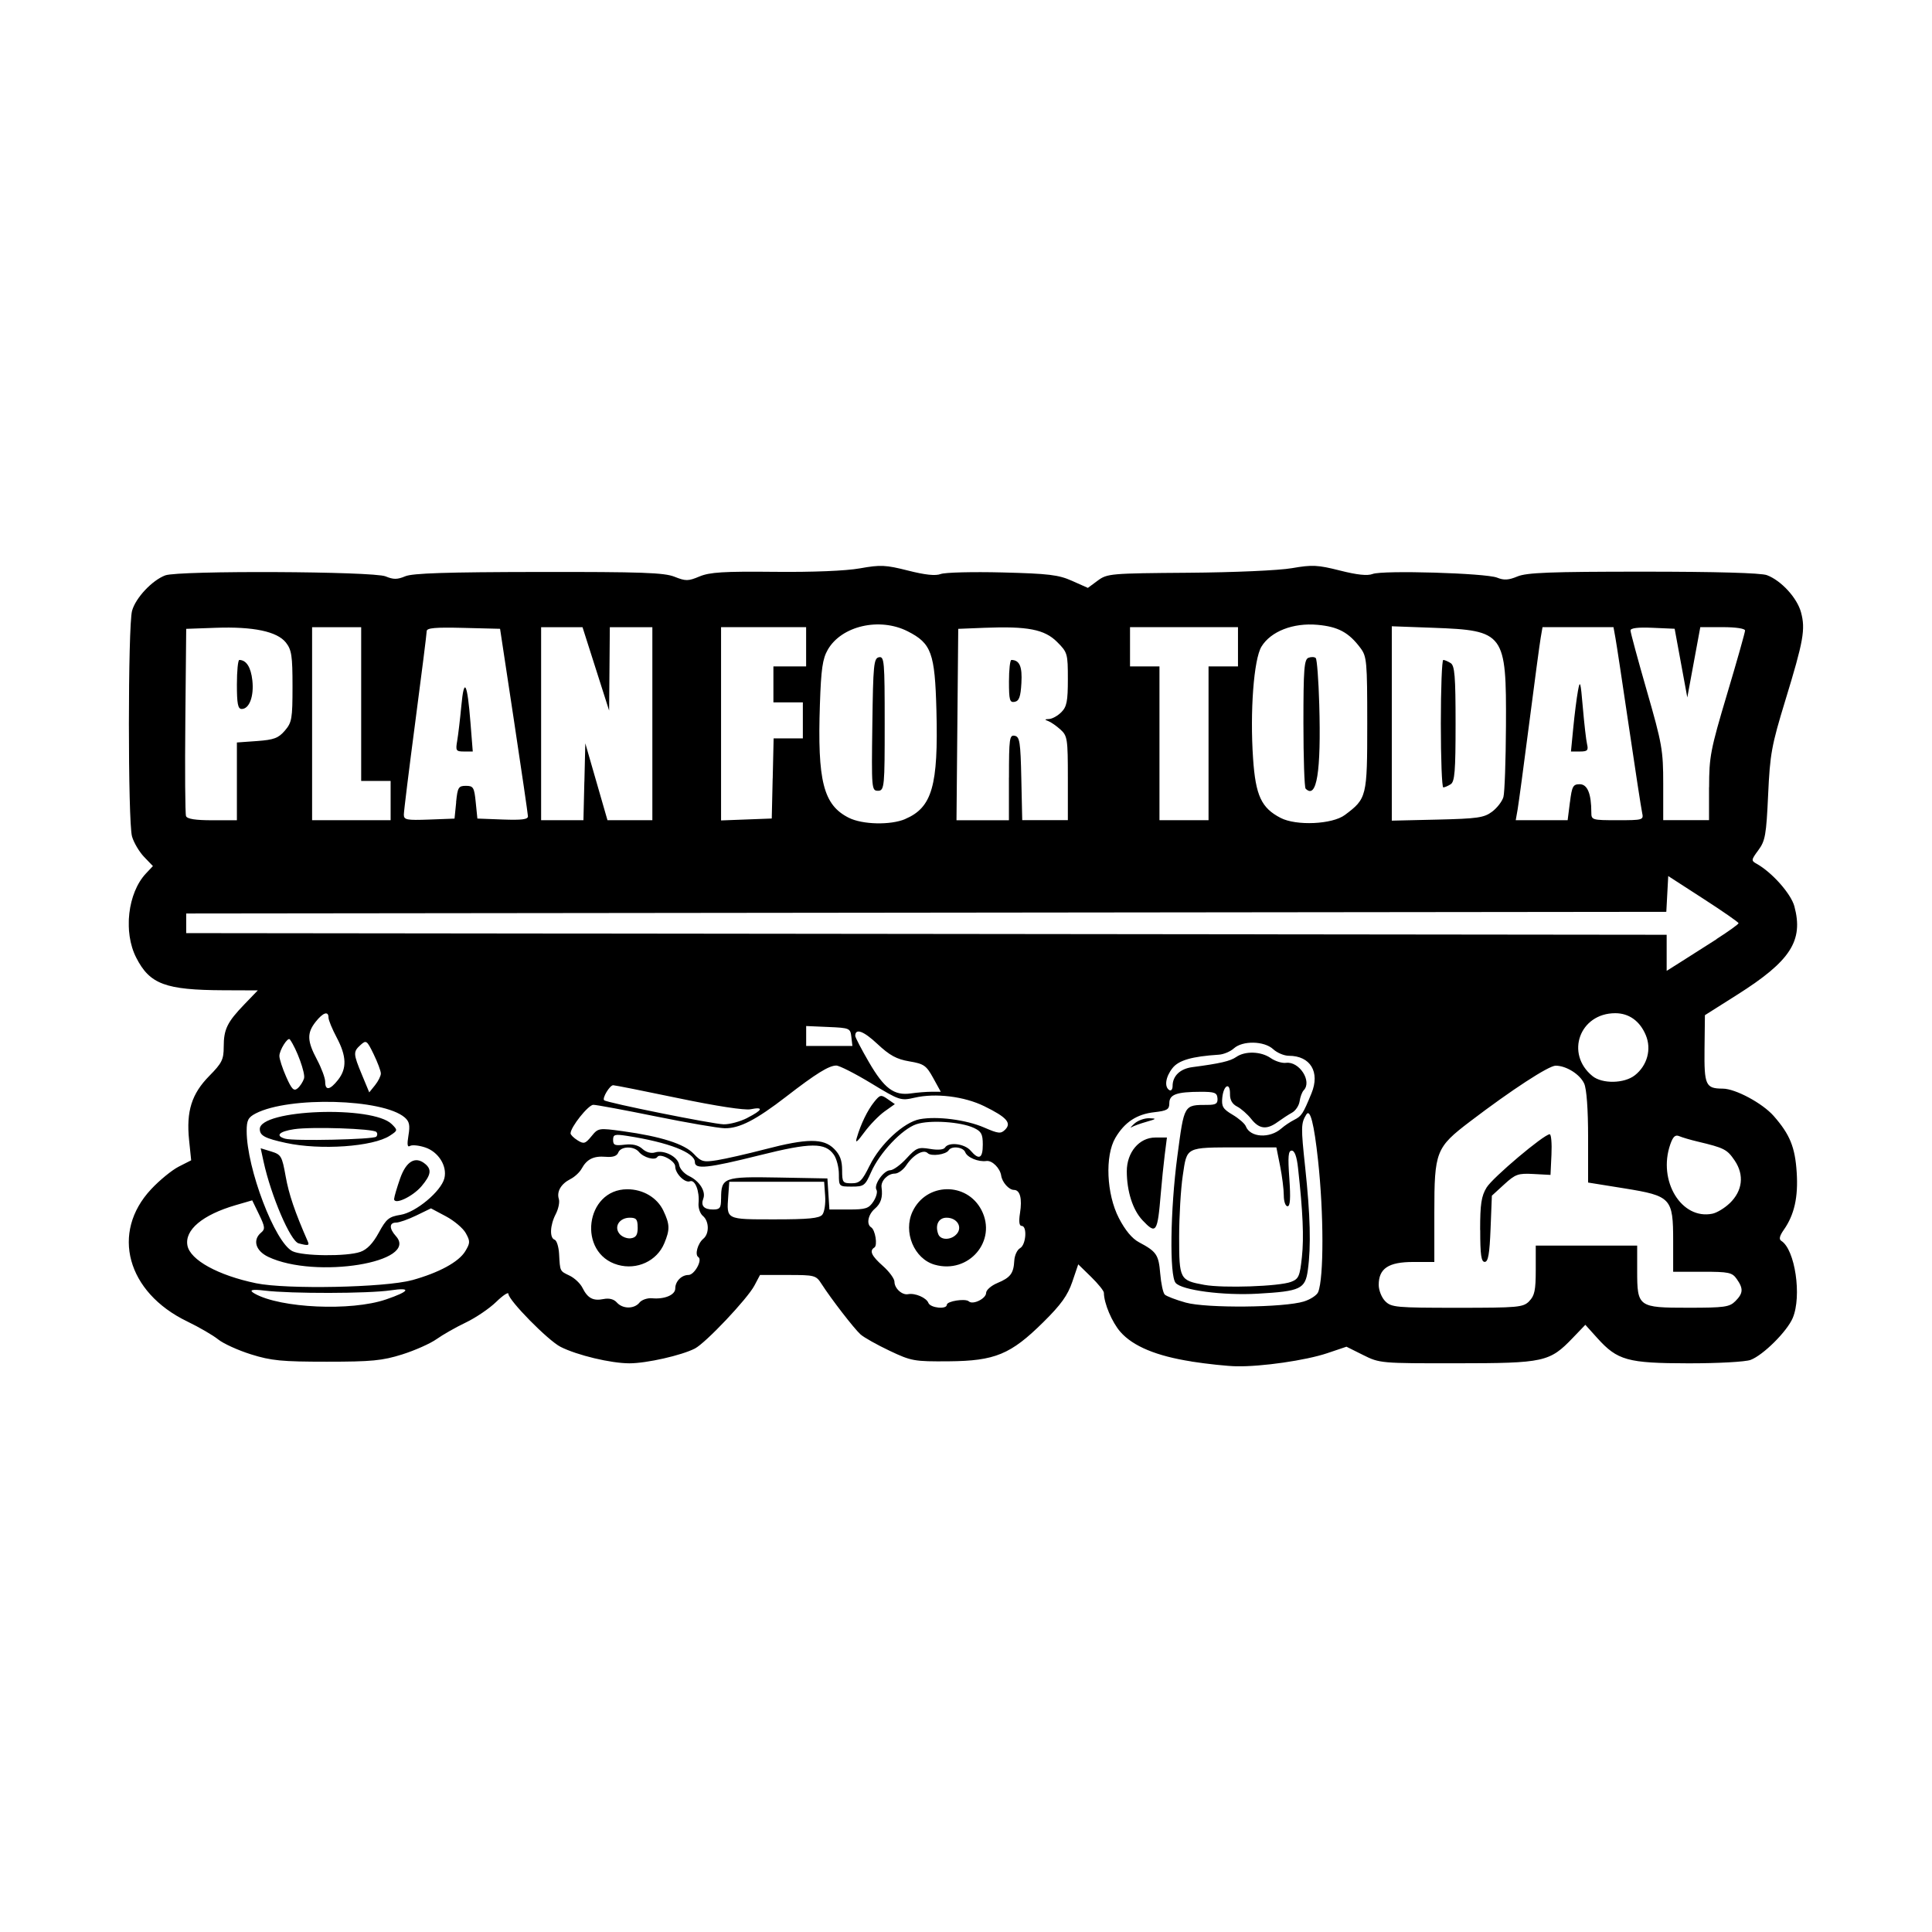 <svg width="1500" height="1500" viewBox="0 0 1500 1500" xmlns="http://www.w3.org/2000/svg">
  <!-- Original SVG transformiert und zentriert -->
  <svg x="100.0" y="439.225" width="1300" height="621.551" viewBox="0 0 383.84 183.52">
    /2000/svg" viewBox="0 0 383.84 183.52">
  <path id="path3867" d="M243.62,182.42c-8.03-1.25-13.42-3.49-16.31-6.79-1.92-2.19-3.77-6.56-3.78-8.96,0-.43-1.33-2.08-2.94-3.65l-2.94-2.87-1.37,4.03c-1.06,3.1-2.59,5.23-6.63,9.22-7.49,7.41-11.09,8.89-21.69,8.98-7.92.06-8.56-.05-13.56-2.42-2.89-1.37-5.88-3.05-6.65-3.74-1.49-1.34-6.73-8.13-8.94-11.57-1.27-1.99-1.56-2.06-7.72-2.06h-6.39l-1.28,2.42c-1.61,3.05-11.16,13.15-13.65,14.44-3.04,1.57-11.09,3.39-15,3.39-4.26,0-12-1.85-15.8-3.78-2.86-1.45-11.95-10.69-11.95-12.15,0-.48-1.27.36-2.81,1.86-1.55,1.51-4.67,3.62-6.94,4.71-2.27,1.08-5.29,2.8-6.71,3.81-1.42,1.01-4.96,2.59-7.88,3.51-4.55,1.43-6.99,1.67-17.29,1.67s-12.73-.23-17.39-1.69c-2.96-.93-6.34-2.47-7.5-3.41-1.16-.94-4.37-2.81-7.13-4.14-13.82-6.68-17.55-20.37-8.25-30.3,1.91-2.05,4.76-4.38,6.33-5.18l2.85-1.45-.48-4.66c-.67-6.58.59-10.58,4.63-14.68,2.9-2.94,3.31-3.76,3.31-6.66,0-4.03.79-5.66,4.74-9.76l3.07-3.19-7.84-.03c-13.36-.06-16.92-1.38-20.03-7.48-2.99-5.85-1.95-14.84,2.23-19.29l1.6-1.7-2.03-2.11c-1.11-1.16-2.36-3.27-2.76-4.68-.96-3.36-.95-48.26.01-51.73.82-2.97,4.59-6.98,7.61-8.12,3.04-1.14,47.69-.94,50.51.23,1.8.75,2.7.74,4.5-.02,1.68-.71,9.43-.96,30.57-.99,23.62-.03,28.8.15,31.17,1.1,2.56,1.02,3.13,1.02,5.72-.07,2.35-.98,5.52-1.18,17.21-1.06,8.85.09,16.33-.22,19.58-.8,4.69-.84,5.87-.79,11.01.51,3.94,1,6.31,1.25,7.5.79.96-.37,7.31-.53,14.12-.36,10.62.27,12.89.54,15.99,1.93l3.62,1.61,2.26-1.67c2.18-1.61,2.92-1.67,20.76-1.8,10.53-.08,20.76-.53,23.75-1.05,4.65-.81,5.91-.75,11.01.54,3.94,1,6.31,1.25,7.5.79,2.33-.9,25.95-.2,28.53.84,1.57.64,2.64.57,4.66-.27,2.13-.89,7.53-1.1,28.85-1.1,16.67,0,26.99.29,28.34.8,3.28,1.23,6.93,5.22,7.82,8.52,1.05,3.89.58,6.54-3.6,20.2-3.16,10.34-3.51,12.27-3.94,21.64-.42,9.2-.66,10.54-2.23,12.67-1.67,2.26-1.69,2.42-.39,3.14,3.53,1.98,7.86,6.86,8.64,9.75,2.12,7.89-.88,12.54-13.1,20.26l-7.41,4.69-.09,7.74c-.09,8.33.25,9.08,4.18,9.1,2.9.01,9.1,3.34,11.67,6.26,3.72,4.24,4.91,7.14,5.28,12.94.37,5.67-.54,9.73-2.96,13.17-.98,1.4-1.15,2.17-.57,2.53,3.15,1.95,4.74,12.66,2.62,17.68-1.3,3.08-6.78,8.53-9.67,9.61-1.17.44-7.5.79-14.25.78-13.93-.02-16.26-.66-20.88-5.79l-2.74-3.04-2.89,3.01c-5.3,5.52-6.55,5.8-26.55,5.81-17.43.02-17.72,0-21.49-1.89l-3.83-1.91-4.42,1.49c-4.91,1.65-15.03,3.11-20.82,3-2.07-.04-6.71-.53-10.3-1.09h0ZM58.9,168.22c5.52-1.88,6.03-2.84,1.12-2.11-5.13.76-22.85.79-28.88.06q-4.5-.55-2.25.71c5.93,3.32,22.06,4.04,30,1.34h0ZM117.06,168.92c.53-.64,1.84-1.09,2.9-.99,2.87.27,5.31-.77,5.31-2.24,0-1.64,1.43-3.1,3.03-3.1,1.37,0,3.28-3.47,2.26-4.1-.86-.53-.15-3.13,1.16-4.22,1.39-1.16,1.33-4.01-.12-5.22-.64-.53-1.09-1.84-.99-2.9.26-2.78-.8-5.49-1.97-5.04-1.17.45-3.38-1.78-3.38-3.4,0-1.3-3.49-3.15-4.1-2.17-.53.86-3.13.15-4.22-1.16-1.17-1.41-4.16-1.32-4.73.14-.31.81-1.23,1.12-2.89.98-2.76-.23-4.31.53-5.51,2.72-.45.83-1.61,1.9-2.56,2.38-2.17,1.1-3.2,2.87-2.67,4.57.23.71-.09,2.26-.7,3.45-1.33,2.55-1.46,5.49-.26,5.89.47.16.93,1.62,1.02,3.25.23,4.08.14,3.89,2.42,4.99,1.12.54,2.44,1.78,2.93,2.77,1.2,2.4,2.44,3.07,4.83,2.59,1.28-.26,2.37.02,3.04.77,1.34,1.52,3.96,1.55,5.2.06h0ZM112.11,160.27c-9.34-2.64-7.5-17.33,2.17-17.33,3.62,0,6.85,1.92,8.27,4.92,1.49,3.14,1.52,4.32.2,7.48-1.69,4.05-6.26,6.17-10.64,4.93h0ZM116.65,151.71c0-1.87-.3-2.25-1.79-2.25-2.4,0-3.72,2.08-2.35,3.72.56.67,1.72,1.12,2.58,1,1.19-.17,1.57-.76,1.57-2.47ZM187.53,169.42c0-.84,4.27-1.5,5.04-.78.92.86,3.96-.63,3.96-1.94,0-.65,1.16-1.67,2.57-2.26,3.02-1.26,3.73-2.2,3.89-5.15.07-1.2.66-2.48,1.33-2.85,1.37-.77,1.67-5.1.36-5.1-.56,0-.69-.98-.38-2.94.53-3.33.01-5.31-1.39-5.31-1.14,0-2.69-1.74-2.92-3.26-.25-1.73-2.09-3.56-3.4-3.37-1.84.26-4.39-.8-4.85-2.02-.46-1.19-3.13-1.5-3.79-.44-.62,1-4.01,1.46-4.81.66-.96-.96-3.34.38-4.91,2.78-.69,1.05-1.87,1.91-2.64,1.91-1.6,0-3.23,1.68-3.03,3.13.31,2.3-.13,3.71-1.54,4.92-1.55,1.33-1.99,3.56-.84,4.27.94.58,1.51,4.14.74,4.62-1.21.75-.66,1.93,1.98,4.26,1.44,1.28,2.62,2.9,2.62,3.59,0,1.52,1.75,3.12,3.13,2.85,1.59-.31,4.19.81,4.65,2,.45,1.17,4.22,1.55,4.22.43h0ZM184.76,160.24c-4.74-1.33-7.31-7.52-5.08-12.22,3.15-6.65,12.42-6.82,15.79-.3,3.64,7.05-2.92,14.72-10.71,12.52ZM189.83,153.15c1.33-1.61,0-3.69-2.37-3.69-1.84,0-2.69,1.71-1.89,3.79.55,1.44,3.03,1.38,4.26-.11h0ZM269.39,168.66c1.51-.47,2.97-1.44,3.26-2.15,1.31-3.24,1.3-18.03-.03-30.23q-1.37-12.61-2.69-10.47c-1.23,2.02-1.25,2.84-.25,12.16,1.17,10.97,1.35,18.02.61,23.45-.6,4.4-1.66,4.9-11.52,5.46-7.93.45-17.4-.8-18.8-2.48-1.43-1.72-1.22-16.78.39-28.95,1.6-12.06,1.46-11.83,6.93-11.85,1.93,0,2.37-.3,2.28-1.51-.1-1.29-.65-1.5-3.89-1.49-5.5.01-7.15.62-7.15,2.6,0,1.45-.49,1.74-3.46,2.08-4.01.45-6.8,2.29-8.91,5.88-2.42,4.12-2.04,12.88.8,18.38,1.44,2.79,3.03,4.71,4.62,5.55,4.02,2.14,4.5,2.85,4.86,7.16.19,2.27.65,4.45,1.04,4.83s2.55,1.21,4.81,1.84c4.79,1.33,22.53,1.16,27.11-.26h0ZM232.36,150.02c-2.21-2.34-3.57-6.61-3.58-11.19,0-4.37,2.85-7.75,6.54-7.75h2.66l-.5,3.94c-.27,2.17-.68,6.13-.9,8.81-.76,9.12-1.05,9.55-4.23,6.19h0ZM230.51,127.9c.79-.72,2.32-1.28,3.41-1.24,1.77.06,1.7.15-.65.82-1.44.41-2.98.97-3.41,1.24-.43.27-.14-.1.65-.82ZM321.03,168.59c1.23-1.23,1.5-2.5,1.5-7.12v-5.62h23.25v5.75c0,8.34.22,8.5,11.74,8.5,8.26,0,9.42-.16,10.76-1.5,1.81-1.81,1.88-2.88.33-5.08-1.06-1.51-1.79-1.67-7.87-1.67h-6.71v-7.02c0-9.88-.45-10.36-11.22-12.1l-8.28-1.33v-10.36c0-6.44-.34-11.11-.9-12.33-.97-2.13-4.12-4.1-6.54-4.1-1.59,0-10.11,5.55-19.63,12.8-7.83,5.96-8.18,6.87-8.18,20.88v11.32h-4.87c-5.64,0-7.88,1.49-7.88,5.25,0,1.25.67,2.92,1.5,3.75,1.4,1.4,2.5,1.5,16.5,1.5s15.1-.1,16.5-1.5ZM309.78,152.27c0-5.95.28-7.76,1.48-9.73,1.4-2.29,13.16-12.21,14.47-12.21.34,0,.52,2.1.4,4.66l-.22,4.66-3.89-.21c-3.53-.19-4.15.03-6.72,2.38l-2.83,2.59-.3,7.59c-.23,5.81-.55,7.59-1.34,7.59s-1.04-1.58-1.03-7.31h0ZM64.9,163.79c6.2-1.71,10.76-4.19,12.24-6.66,1.13-1.87,1.14-2.28.11-4.13-.62-1.13-2.68-2.86-4.56-3.86l-3.42-1.82-3.36,1.63c-1.85.9-3.93,1.63-4.63,1.63-1.6,0-1.62,1.36-.05,3.1,5.44,6.01-18.43,9.9-29.26,4.76-2.92-1.39-3.65-3.9-1.62-5.58.94-.78.87-1.34-.49-4.14l-1.57-3.24-3.82,1.11c-7.56,2.21-11.7,5.67-11.03,9.24.63,3.33,7.03,6.85,15.75,8.66,6.94,1.44,29.55.99,35.7-.71h0ZM266.43,164.17c1.76-.67,2.02-1.27,2.49-5.67.49-4.53.23-10.37-.89-20.48-.28-2.57-.78-3.94-1.44-3.94-.79,0-.91,1.33-.55,6.38.32,4.56.2,6.38-.41,6.38-.48,0-.86-1.12-.86-2.5s-.38-4.41-.85-6.75l-.85-4.25h-8.71c-12.22.03-11.76-.21-12.75,6.47-.46,3.07-.83,9.42-.83,14.09,0,9.68.13,9.93,5.77,10.96,4.36.79,17.15.35,19.88-.69h0ZM53.07,157.3c1.54-.54,2.89-1.94,4.23-4.4,1.73-3.18,2.33-3.67,5-4.1,3.51-.56,9.29-5.38,10.04-8.37.7-2.79-1.35-6.07-4.41-7.08-1.44-.48-3-.63-3.47-.34-.6.37-.7-.32-.35-2.42.39-2.32.21-3.19-.86-4.11-4.97-4.3-26.49-4.88-34.16-.92-1.73.9-2.07,1.56-2.07,4.03,0,8.56,6.48,25.57,10.5,27.55,2.3,1.14,12.44,1.24,15.54.16h0ZM38.93,155.34c-1.87-.5-6.31-10.85-8.03-18.71l-.67-3.09,2.42.74c2.27.7,2.48,1.06,3.31,5.71.74,4.14,2.1,8.13,5.07,14.91.42.95.09,1.02-2.09.44h0ZM60.83,145.11c.03-.49.65-2.59,1.37-4.65,1.39-3.96,3.5-5.19,5.73-3.34,1.55,1.28,1.35,2.53-.8,5.09-2.07,2.46-6.41,4.46-6.31,2.9h0ZM36.03,132.32c-4.84-1.05-6-1.67-6-3.19,0-4.51,25.91-5.46,30.26-1.11,1.39,1.39,1.38,1.44-.45,2.64-3.86,2.53-15.92,3.37-23.81,1.66h0ZM56.71,130.9c.31-.31.32-.8.03-1.1-.77-.77-14.79-1.23-18.83-.63-3.47.52-4.41,1.51-2.07,2.18,2.01.58,20.24.18,20.88-.46h0ZM158.98,148.77c.49-.59.78-2.53.65-4.31l-.23-3.24h-21.75l-.23,3.27c-.39,5.46-.61,5.35,10.62,5.35,7.79,0,10.26-.24,10.94-1.07h0ZM366.99,146.15c2.96-2.85,3.38-6.49,1.14-9.8-1.74-2.56-2.38-2.89-8.48-4.34-1.65-.39-3.55-.95-4.22-1.24-.92-.39-1.43.08-2.06,1.88-2.91,8.35,2.56,17.35,9.66,15.89,1.03-.21,2.81-1.29,3.96-2.4h0ZM135.78,145.1c0-4.87.58-5.08,13.13-4.85l11.24.21.23,3.56.23,3.56h4.44c3.89,0,4.59-.23,5.65-1.84.66-1.01.98-2.21.7-2.66-.71-1.14,1.65-4.5,3.15-4.5.68,0,2.35-1.21,3.71-2.69,2.27-2.47,2.71-2.65,5.41-2.2,1.81.31,3.14.19,3.44-.31.83-1.34,4.49-.9,5.86.7,1.93,2.25,2.8,1.82,2.8-1.38,0-2.41-.34-3.03-2.06-3.83-3.05-1.41-10.08-1.86-13.14-.85-3.28,1.08-8.42,6.51-10.4,10.99-1.38,3.12-1.65,3.32-4.43,3.32-2.93,0-2.96-.03-2.96-2.83,0-1.56-.52-3.57-1.15-4.47-1.99-2.84-5.29-2.82-17,.11-11.88,2.97-14.86,3.29-14.86,1.59,0-2.21-6.06-4.56-15.56-6.03-2.8-.43-3.19-.32-3.19.92s.44,1.36,2.66,1.1c1.8-.21,3.12.1,4.07.97.85.77,1.99,1.09,2.88.81,2.08-.66,5.27.99,5.54,2.86.12.87,1.15,2.02,2.28,2.56,2.38,1.14,3.88,3.52,3.25,5.16-.63,1.64.14,2.5,2.24,2.5,1.57,0,1.83-.35,1.83-2.48h0ZM169.85,137.49c2.4-4.91,7.82-9.92,11.46-10.61,3.96-.74,10.66.12,14.78,1.91,3.27,1.42,3.82,1.47,4.81.48,1.53-1.53.33-2.86-4.79-5.37-4.61-2.26-11.19-3.06-15.98-1.95-3.17.73-3.46.64-9.96-3.31-3.68-2.23-7.28-4.06-7.99-4.06-1.68,0-4.66,1.85-11.46,7.11-6.97,5.38-10.75,7.33-14.15,7.26-1.47-.03-8.55-1.25-15.74-2.71-7.19-1.46-13.64-2.66-14.34-2.66-1.15,0-5.22,5.11-5.22,6.55,0,.32.72,1.04,1.6,1.59,1.43.89,1.77.8,3.19-.93,1.56-1.91,1.65-1.92,7.21-1.16,8.71,1.2,14.1,2.92,16.23,5.18,1.73,1.84,2.22,1.97,5.4,1.46,1.92-.31,6.85-1.43,10.96-2.5,9.66-2.52,13.38-2.54,15.82-.1,1.35,1.35,1.84,2.65,1.84,4.87,0,2.84.14,3.03,2.16,3.03,1.87,0,2.43-.55,4.17-4.1h0ZM166.9,131.09c.92-3.14,2.45-6.28,3.97-8.17,1.35-1.67,1.56-1.72,3.09-.65l1.65,1.15-2.36,1.68c-1.3.93-3.38,3.07-4.63,4.77-1.72,2.34-2.14,2.64-1.72,1.21h0ZM264.22,129c.72-.64,2.04-1.52,2.93-1.97,1.71-.87,2.02-1.34,3.97-6.09,2-4.87-.25-8.6-5.2-8.6-1.08,0-2.68-.68-3.57-1.5-2.06-1.92-7.01-2.02-9.03-.19-.8.72-2.34,1.37-3.43,1.44-6.19.4-9.22,1.28-10.63,3.07-1.6,2.03-1.92,4.31-.73,5.05.41.25.75-.17.75-.94,0-2.3,1.72-3.95,4.5-4.32,6.4-.84,8.72-1.38,10.1-2.34,2.03-1.41,5.69-1.29,7.91.27,1.02.71,2.59,1.2,3.49,1.08,3.04-.4,6.03,4.24,4.06,6.29-.38.39-.8,1.52-.94,2.51s-.92,2.17-1.74,2.62-2.3,1.42-3.29,2.14c-2.51,1.83-4.23,1.64-6.06-.69-.87-1.1-2.33-2.38-3.24-2.85-1.12-.57-1.66-1.51-1.63-2.88.04-2.81-1.48-2.08-1.77.85-.2,2.03.15,2.6,2.37,3.91,1.43.85,2.8,2.04,3.03,2.65.99,2.58,5.47,2.85,8.15.49h0ZM141.8,126.57c3.53-1.8,3.82-2.59.73-1.97-1.36.27-7.88-.73-16.51-2.53-7.85-1.64-14.59-2.98-14.98-2.98-.78,0-2.56,2.95-2.08,3.44.57.57,24.91,5.47,27.41,5.52,1.36.03,3.8-.63,5.44-1.47h0ZM184.02,120.59h2.12s-1.75-3.18-1.75-3.18c-1.57-2.85-2.12-3.23-5.46-3.79-2.91-.49-4.5-1.35-7.32-3.99-3.19-2.99-5.08-3.67-5.08-1.85,0,.33,1.4,3.03,3.12,5.99,3.52,6.07,5.76,7.75,9.63,7.2,1.44-.21,3.58-.38,4.74-.38h0ZM40.17,117.52c.36-1.14-1.7-6.81-3.25-8.93-.46-.63-2.4,2.45-2.4,3.8,0,.69.7,2.84,1.56,4.78,1.26,2.84,1.75,3.35,2.6,2.65.57-.47,1.25-1.51,1.5-2.3h0ZM57.78,116.4c0-.56-.74-2.54-1.64-4.4-1.55-3.19-1.72-3.31-3-2.15-1.73,1.56-1.71,2,.31,6.86l1.67,4.02,1.33-1.65c.73-.91,1.33-2.11,1.33-2.67ZM47.97,117.86c2.05-2.61,1.96-5.43-.32-9.72-1.03-1.94-1.87-3.98-1.87-4.54,0-1.6-1.25-1.19-2.95.96-2.03,2.58-1.96,4.4.32,8.68,1.03,1.94,1.87,4.21,1.87,5.06,0,2.09,1.08,1.93,2.95-.44ZM345.24,116.82c2.85-2.24,3.87-5.97,2.52-9.2-1.35-3.24-3.85-5.04-7-5.04-8.17,0-11.53,9.3-5.22,14.42,2.24,1.81,7.28,1.72,9.69-.18ZM165.64,108.02c-.23-2-.4-2.07-5.3-2.28l-5.06-.22v4.57h10.6l-.24-2.06ZM363.96,85.59c2.78-1.78,5.06-3.42,5.06-3.64s-3.63-2.74-8.06-5.6l-8.06-5.21-.22,4.1-.22,4.1-169.65.19-169.65.19v4.5l169.69.19,169.69.19v8.27l3.19-2.01c1.75-1.11,5.47-3.47,8.25-5.25h0ZM177.99,58.06c6.17-2.63,7.6-7.63,7.15-24.88-.35-13.21-1.14-15.38-6.6-18.15-6.44-3.26-15.17-1.25-18.31,4.23-1.19,2.07-1.53,4.42-1.8,12.49-.6,17.63.79,23.1,6.62,26.03,3.14,1.58,9.58,1.72,12.95.29h0ZM170.45,36.41c.18-13.76.33-15.2,1.52-15.43,1.22-.23,1.31.89,1.31,15.18s-.04,15.43-1.52,15.43-1.51-.38-1.31-15.18ZM278.77,57.14c5.03-3.76,5.13-4.16,5.13-20.93,0-14.25-.1-15.4-1.55-17.34-2.67-3.57-5.1-4.89-9.83-5.32-5.59-.51-10.73,1.49-12.87,5-1.76,2.9-2.66,14.91-1.92,25.67.58,8.48,1.9,11.31,6.31,13.59,3.59,1.86,11.84,1.49,14.73-.67h0ZM269.77,51.09c-.27-.27-.5-7.04-.5-15.02,0-12.4.17-14.59,1.16-14.97.64-.24,1.39-.21,1.67.07.28.28.64,5.05.8,10.6.45,15.5-.58,21.88-3.13,19.33h0ZM24.78,49.43v-8.91l4.61-.33c3.87-.28,4.9-.66,6.38-2.38,1.61-1.88,1.76-2.73,1.76-10.16,0-7-.21-8.37-1.51-10.03-2.01-2.55-7.46-3.7-16.11-3.39l-6.75.24-.2,20.99c-.11,11.54-.04,21.42.16,21.94.25.65,2.15.95,6.01.95h5.65v-8.91ZM24.78,27.21c0-3.09.25-5.62.56-5.61,1.61.03,2.64,1.65,2.98,4.66.41,3.64-.68,6.58-2.44,6.58-.87,0-1.1-1.19-1.1-5.62ZM60.02,53.84v-4.5h-6.75V14.09h-11.25v44.25h18v-4.5ZM75.03,54.21c.34-3.4.55-3.75,2.25-3.75s1.91.35,2.25,3.75l.38,3.75,5.81.22c4.38.16,5.81-.02,5.78-.75-.02-.53-1.46-10.42-3.21-21.97l-3.18-21-8.41-.21c-6.45-.16-8.41.01-8.41.75,0,.53-1.18,9.91-2.62,20.84-1.44,10.93-2.62,20.48-2.62,21.22,0,1.2.64,1.32,5.81,1.13l5.81-.22.38-3.75ZM75.28,40.15c.23-1.34.66-4.96.95-8.03.63-6.75,1.37-5.38,2.1,3.91l.52,6.56h-2c-1.84,0-1.96-.19-1.57-2.44ZM104.44,49.52l.21-8.81,2.54,8.81,2.54,8.81h10.29V14.09h-9.75l-.08,9.56-.08,9.56-3.05-9.56-3.05-9.56h-9.49v44.25h9.7l.21-8.81ZM147.61,48.77l.21-9.19h6.7v-8.25h-6.75v-8.25h7.5v-9h-19.5v44.31l5.81-.22,5.81-.22.21-9.19ZM201.77,48.53c0-8.93.12-9.78,1.31-9.55,1.15.22,1.34,1.4,1.52,9.8l.21,9.55h10.46v-9.62c0-9.02-.1-9.71-1.69-11.15-.93-.84-2.19-1.72-2.81-1.95-.89-.33-.85-.42.19-.47.72-.03,1.99-.73,2.81-1.56,1.25-1.25,1.5-2.5,1.5-7.57,0-5.87-.08-6.16-2.48-8.55-2.87-2.87-6.75-3.62-16.65-3.23l-6,.24-.2,21.94-.2,21.94h12.02v-9.81ZM201.77,26.52c0-2.71.25-4.92.56-4.92,1.88.04,2.51,1.5,2.29,5.3-.18,3.15-.52,4.1-1.54,4.3-1.14.22-1.31-.39-1.31-4.68h0ZM247.52,40.71v-17.63h6.75v-9h-24.75v9h6.75v35.25h11.25v-17.63ZM312.52,56.39c1.15-.86,2.32-2.38,2.6-3.38.28-.99.54-8.32.58-16.27.11-21.31-.34-21.91-16.61-22.51l-9.56-.35v44.56l10.45-.24c9.2-.22,10.7-.43,12.54-1.81h0ZM300.77,36.21c0-8.04.25-14.62.56-14.61.31,0,1.07.33,1.69.72.93.59,1.13,2.99,1.13,13.89s-.19,13.3-1.13,13.89c-.62.39-1.38.72-1.69.72-.31,0-.56-6.57-.56-14.61h0ZM330.37,54.21c.46-3.66.71-4.12,2.24-4.12,1.77,0,2.66,2.17,2.66,6.47,0,1.73.18,1.78,6.01,1.78s6-.05,5.64-1.69c-.21-.93-1.57-9.79-3.03-19.69-1.46-9.9-2.85-19.1-3.1-20.44l-.44-2.44h-16.27l-.42,2.44c-.23,1.34-1.42,10.2-2.64,19.69-1.22,9.49-2.42,18.35-2.65,19.69l-.43,2.44h11.9l.52-4.12ZM331.13,37.15c.29-2.99.77-6.79,1.07-8.44.48-2.65.61-2.2,1.12,3.75.32,3.71.75,7.51.97,8.44.34,1.43.09,1.69-1.65,1.69h-2.04l.53-5.44ZM362.27,50.78c0-6.98.31-8.6,4.12-21.36,2.27-7.59,4.12-14.15,4.12-14.57,0-.45-2.13-.77-5.13-.77h-5.13l-1.49,8.06-1.49,8.06-1.45-7.87-1.45-7.88-5.06-.22c-3.34-.15-5.06.06-5.06.61,0,.46,1.69,6.7,3.75,13.86,3.49,12.12,3.75,13.61,3.75,21.33v8.3h10.5v-7.55Z"/>

  </svg>
</svg>